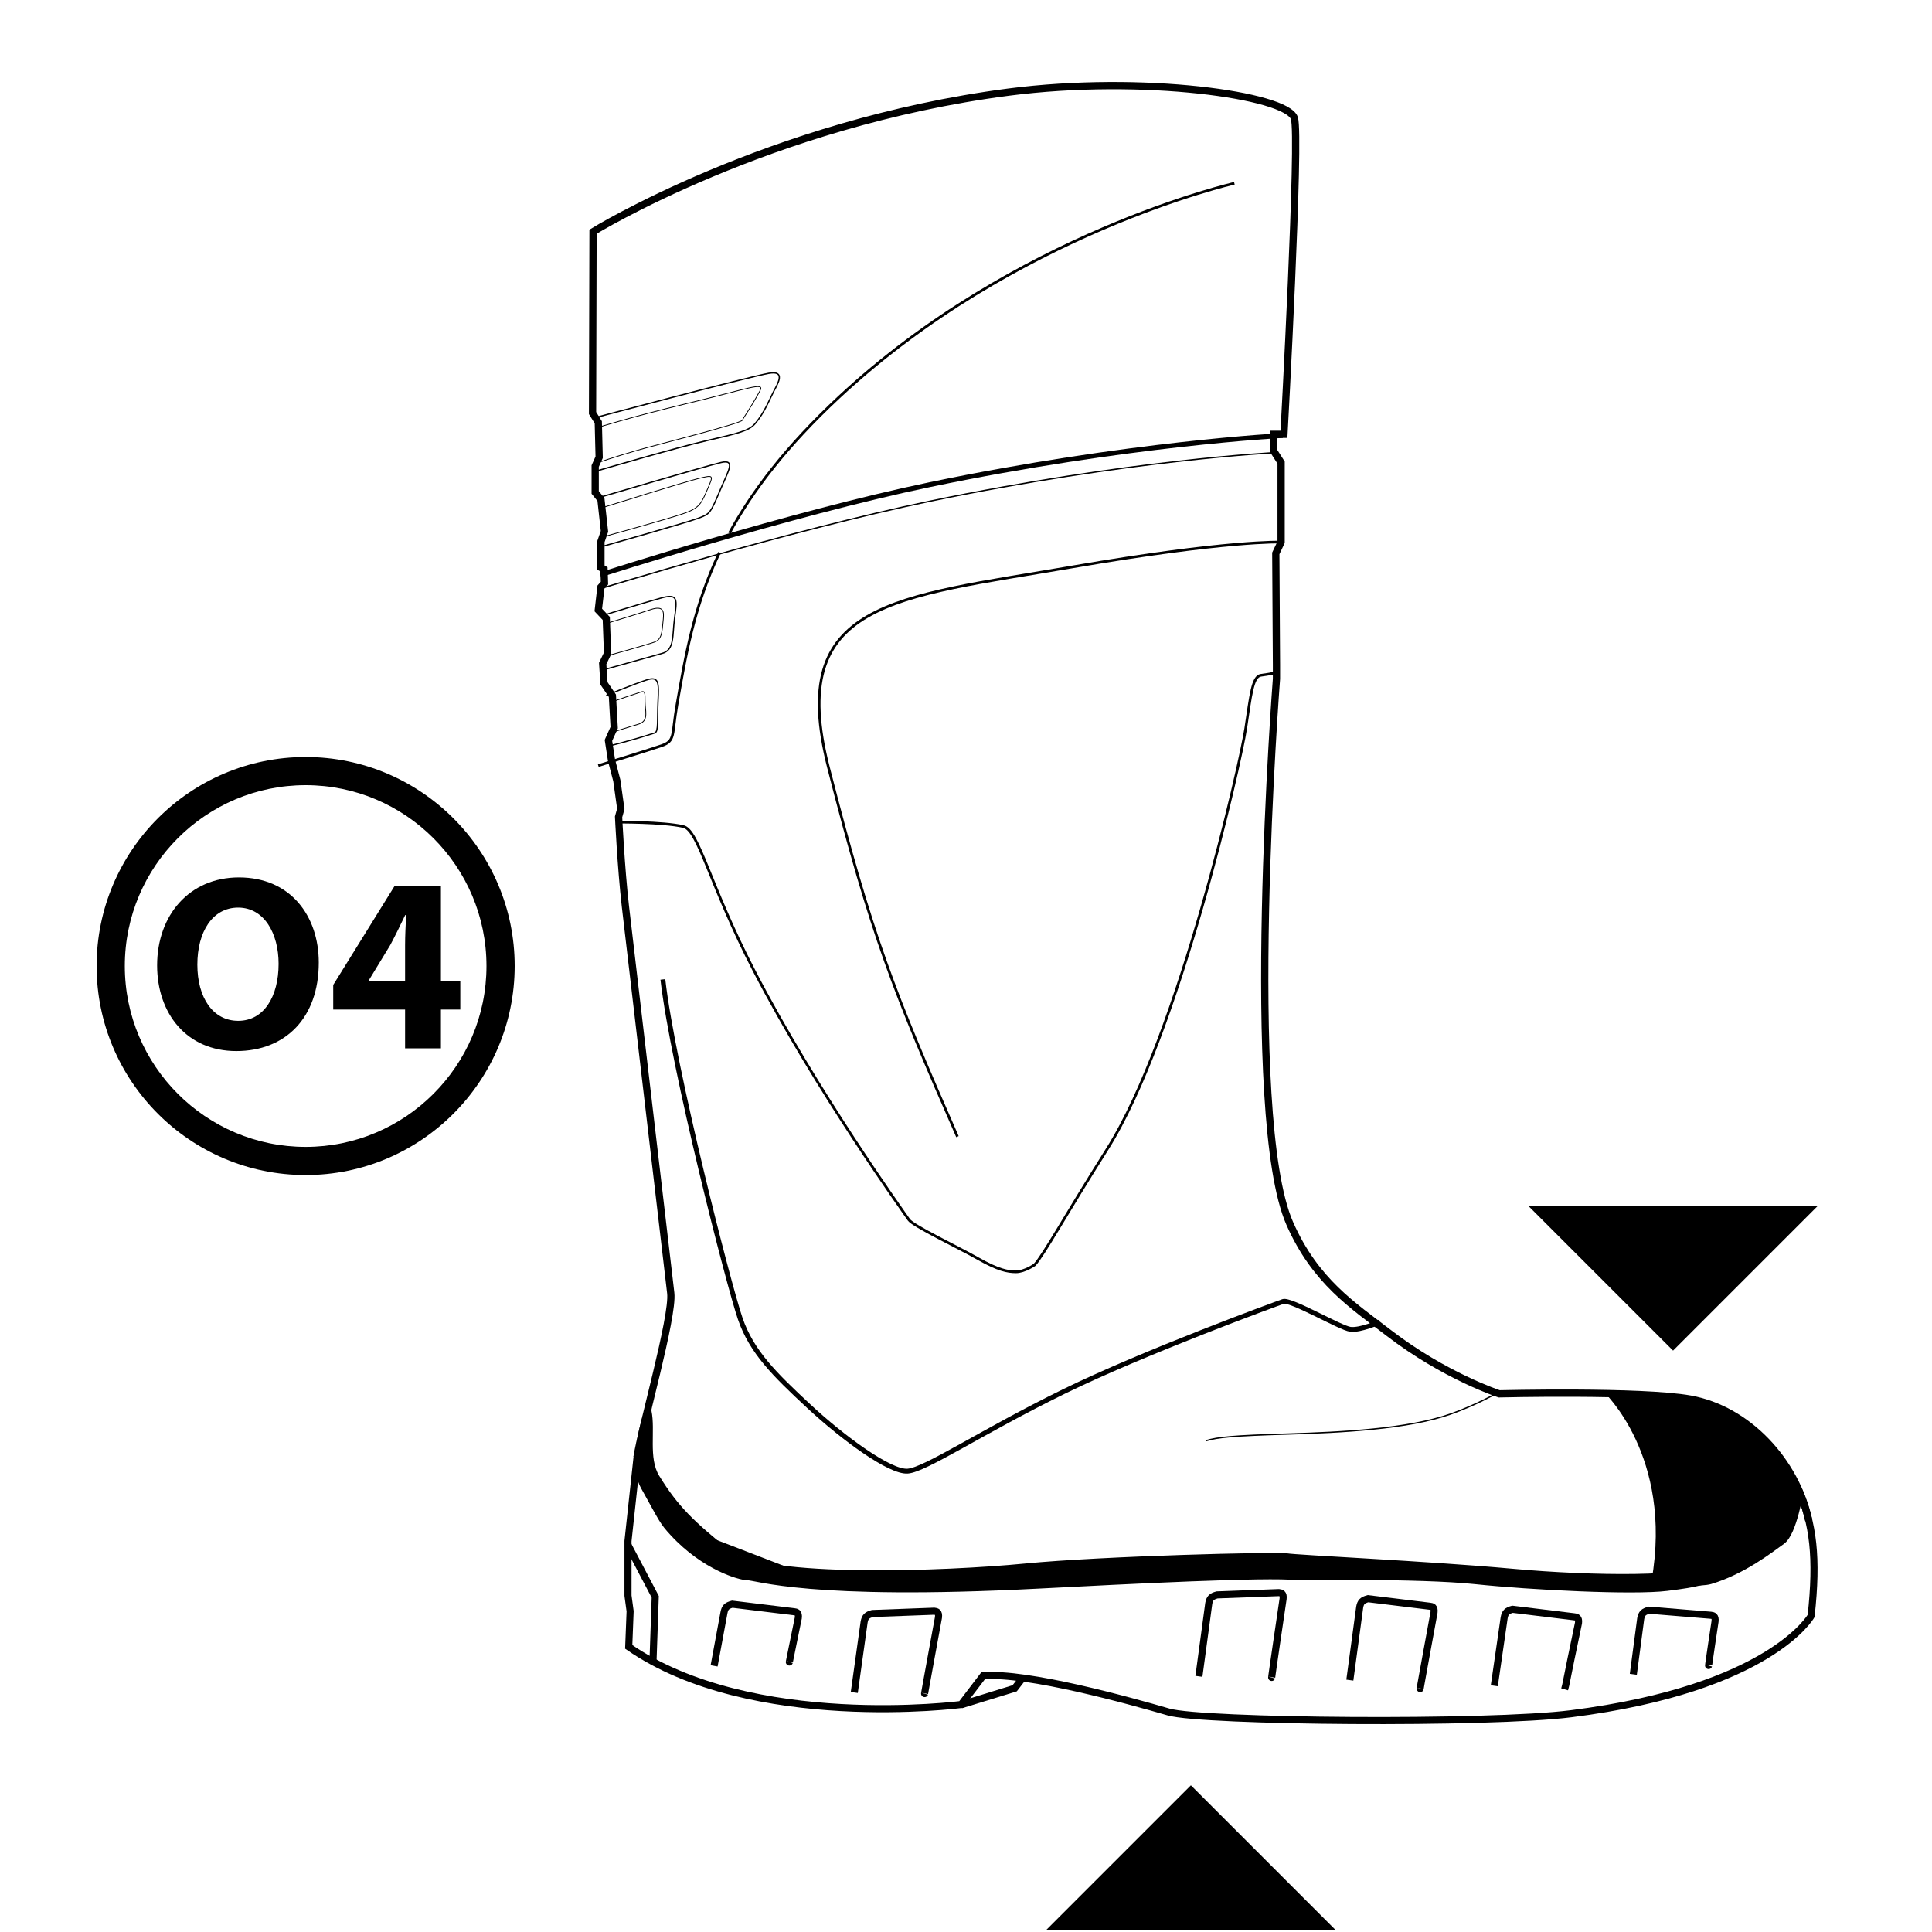 <?xml version="1.0" encoding="utf-8"?>
<!-- Generator: Adobe Illustrator 25.2.3, SVG Export Plug-In . SVG Version: 6.00 Build 0)  -->
<svg version="1.1" id="Laag_1" xmlns="http://www.w3.org/2000/svg" xmlns:xlink="http://www.w3.org/1999/xlink" x="0px" y="0px"
	 viewBox="0 0 400 400" style="enable-background:new 0 0 400 400;" xml:space="preserve">
<style type="text/css">
	.st0{clip-path:url(#SVGID_2_);}
	.st1{clip-path:url(#SVGID_4_);}
	.st2{stroke:#FFFFFF;stroke-miterlimit:10;}
	.st3{clip-path:url(#SVGID_6_);}
	.st4{clip-path:url(#SVGID_8_);}
	.st5{fill:none;stroke:#000000;stroke-width:1.5;stroke-miterlimit:10;}
	.st6{fill:none;stroke:#000000;stroke-width:0.541;stroke-miterlimit:10;}
	.st7{fill:none;stroke:#000000;stroke-width:0.173;stroke-miterlimit:10;}
	.st8{fill:none;stroke:#000000;stroke-miterlimit:10;}
	.st9{fill:none;stroke:#000000;stroke-width:0.274;stroke-miterlimit:10;}
	.st10{fill:none;stroke:#000000;stroke-width:0.549;stroke-miterlimit:10;}
	.st11{fill:none;stroke:#000000;stroke-width:1.489;stroke-miterlimit:10;}
	.st12{fill:none;stroke:#000000;stroke-width:1.5;}
	.st13{fill:none;stroke:#000000;stroke-width:1.248;stroke-miterlimit:10;}
	.st14{fill:none;stroke:#000000;stroke-width:1.098;stroke-miterlimit:10;}
	.st15{fill:none;stroke:#000000;stroke-width:0.165;stroke-miterlimit:10;}
	.st16{fill:none;stroke:#000000;stroke-width:0.272;stroke-miterlimit:10;}
	.st17{fill:none;stroke:#000000;stroke-width:0.268;stroke-miterlimit:10;}
	.st18{fill:none;stroke:#000000;stroke-width:0.26;stroke-miterlimit:10;}
	.st19{fill:none;stroke:#000000;stroke-width:0.261;stroke-miterlimit:10;}
	.st20{fill:none;stroke:#000000;stroke-width:0.545;stroke-miterlimit:10;}
	.st21{clip-path:url(#SVGID_10_);}
	.st22{clip-path:url(#SVGID_12_);}
	.st23{fill:none;stroke:#000000;stroke-width:1.026;}
	.st24{fill:none;stroke:#000000;stroke-width:0.257;}
	.st25{fill:none;stroke:#000000;stroke-width:5.714;stroke-miterlimit:10;}
	.st26{clip-path:url(#SVGID_14_);}
	.st27{clip-path:url(#SVGID_16_);}
	.st28{clip-path:url(#SVGID_18_);}
	.st29{fill:none;stroke:#000000;stroke-width:1.019;}
	.st30{clip-path:url(#SVGID_20_);}
	.st31{fill:#FFFFFF;}
	.st32{fill:none;}
	.st33{fill:none;stroke:#000000;stroke-width:1.466;stroke-miterlimit:10;}
	.st34{clip-path:url(#SVGID_22_);}
	.st35{clip-path:url(#SVGID_24_);}
	.st36{clip-path:url(#SVGID_26_);}
	.st37{clip-path:url(#SVGID_28_);}
	.st38{clip-path:url(#SVGID_30_);}
	.st39{clip-path:url(#SVGID_32_);}
	.st40{clip-path:url(#SVGID_34_);}
	.st41{clip-path:url(#SVGID_36_);}
	.st42{clip-path:url(#SVGID_38_);}
</style>
<g>
	<path d="M134.89,292.09l0.09-5.22l-0.1,5.18C134.89,292.06,134.89,292.08,134.89,292.09z"/>
	<path d="M368.1,304.07c-0.5,2.71-1.7,6.3-4.29,10.9c-4.81,8.55-8.22,6.96-10.38,8.82c-3.06,2.63-23.15,2.57-40.41,0.99
		c-17.23-1.57-44.68-2.83-46.55-3.18c-1.88-0.35-38.21,0.54-54.34,2.12c-16.13,1.57-53.98,3.03-61.15-2.8
		c-7.17-5.83-10.5-8.86-14.51-15.39c-2.26-3.69-0.74-9.32-1.59-13.44h0l-0.01-0.04c-0.62-2.99,0.42-5.18,0.42-5.18l-0.99,2.8
		c0,0-5.07,12.16-1.57,18.45c3.93,7.07,3.88,7.29,6.13,9.73c6.71,7.26,14.25,9.29,15.62,9.29c1.98,0,13.05,4.23,60.39,1.77
		c18.42-0.96,47.89-2.45,53.52-1.75c0,0,25.38-0.4,37.01,0.82c11.63,1.22,32.76,2.27,39.76,1.4c7-0.87,7.61-1.27,9.38-2.27
		c2-1.14,6.06-1.03,10.19-8.29c5.09-8.95,5.31-14.6,5.31-14.6L368.1,304.07z"/>
</g>
<g>
	<path d="M376.39,249.63l-30,30l-30-30H376.39z"/>
</g>
<g>
	<path d="M216.56,399.63l30-30l30,30H216.56z"/>
</g>
<path d="M331.92,288.06c0,0,14.54,13.31,10.02,39.18c0,0,7.61,1.51,16.34-1.95c3.93-1.56,7.99-3.25,10.64-6.26
	c3.22-3.67,4.56-8.67,3.75-9.9c-2.93-4.49-5.42-13.89-16.56-17.54C344.77,287.88,331.92,288.06,331.92,288.06z"/>
<path class="st5" d="M131.89,301.7c0.89-5.98,7.55-29.1,6.98-33.98c-0.6-5.15-8.46-72.04-9.39-80.09
	c-0.92-8.06-1.41-18.51-1.41-18.51l0.46-1.65l-0.82-5.85l-1.1-4.21l-0.64-4.12l1.19-2.65l-0.37-6.59l-1.74-2.56l-0.27-4.12l1.01-2.1
	l-0.27-7.23l-1.65-1.74l0.55-4.76l0.73-0.82l-0.09-2.84l-0.64-0.37v-5.4l0.73-2.1l-0.73-6.59l-1.19-1.46V96.5l0.82-1.83l-0.18-7.23
	l-1.19-1.92l0.1-37.55c0,0,36.4-22.45,86.03-28.9c27.73-3.6,57.53,0.63,59.17,5.37c1.25,3.61-2.15,65.48-2.15,65.48h-2.1v3.5
	l1.51,2.36v16.46l-1.1,2.33l0.14,23.05v2.93c0,0-6.99,90.6,2.74,112.73c5.29,12.03,13.14,17.03,20.49,22.68
	c11.58,8.92,22.87,12.62,22.87,12.62s29.45-0.73,39.58,1.09c11.81,2.12,21.8,12.72,24.52,25.11"/>
<path class="st8" d="M124.3,119c0,0,39.16-12.62,68.22-18.66c41.05-8.53,73.05-10.17,73.05-10.17"/>
<path class="st9" d="M124.3,121.88c0,0,39.16-12.07,68.22-18.11c41.05-8.53,71.41-10.05,71.41-10.05"/>
<path class="st10" d="M265.23,112.23c0,0-11.2-0.38-43.07,5.12c-37.1,6.4-59.46,7.13-50.64,41.52
	c8.96,34.94,13.54,46.46,26.71,76.46"/>
<path class="st10" d="M127.59,170.22c0,0,9.6-0.08,13.9,0.91c3.15,0.73,5.42,12.07,14.6,29.78c12.91,24.9,31.2,50.34,32.07,51.62
	c0.87,1.28,10.14,5.67,14.33,8.05c4.2,2.38,6.12,2.74,7.87,2.74s3.85-1.46,3.85-1.46c1.9-2.08,6.16-9.9,15.03-23.96
	c14.9-23.63,27.62-80.12,28.67-87.07s1.4-10.79,3.15-11.02c1.75-0.23,3.21-0.55,3.21-0.55"/>
<path class="st9" d="M309.91,288.45c0,0-4.52,2.53-9.57,4.31c-8.81,3.11-22.55,3.8-33.72,4.14c-11.17,0.33-14.58,0.65-16.97,1.4"/>
<path class="st8" d="M285.61,273.71c0,0-3.94,1.78-6.04,1.51c-2.1-0.27-12.34-6.31-13.92-5.76s-28.62,10.43-45.43,18.66
	c-16.81,8.23-28.62,16.19-32.3,16.46c-3.68,0.27-13.39-6.86-20.48-13.45c-7.09-6.59-11.82-11.25-14.18-18.11
	c-2.36-6.86-13.92-51.86-16.02-70.24"/>
<path class="st15" d="M123.67,88.54c0,0,7.36-2.3,17.98-4.85c13.54-3.25,16.76-4.76,15.67-2.74c-1.73,3.21-3.25,5.3-3.61,6.04
	s-17.65,5.04-22.17,6.36c-4.51,1.32-7.69,2.42-7.69,2.42"/>
<path class="st16" d="M122.68,86.62c0,0,32.07-8.53,36.49-9.33c3.54-0.64,1.9,2.08,1.06,3.66c-0.9,1.71-1.89,4.4-3.9,6.77
	c-1.24,1.46-3.52,2.02-9.89,3.48c-6.38,1.46-23.23,6.4-23.23,6.4"/>
<path class="st17" d="M123.76,103.08c0,0,22.42-6.59,25.52-7.32c3.1-0.73,1.48,1.8,0,5.3c-2.24,5.3-2.24,5.3-4.66,6.22
	c-2.41,0.91-20.26,5.95-20.26,5.95"/>
<path class="st15" d="M124.76,105.09c0,0,16.86-5.3,19.93-6.04c3.07-0.73,3.07-0.73,1.8,2.2s-1.61,3.84-4.59,4.94
	c-2.99,1.1-16.96,4.94-16.96,4.94"/>
<path class="st18" d="M124.82,127.41c0,0,8.89-2.74,12.27-3.66c3.39-0.91,3.06,0.55,2.57,4.21s0.04,6.59-2.57,7.32
	s-11.46,3.2-11.46,3.2"/>
<path class="st15" d="M125.3,129.15c0,0,6.53-1.97,9.38-2.93s2.77,0.55,2.64,2.01c-0.26,2.93-0.36,4.16-1.84,4.71
	c-1.48,0.55-9.91,2.88-9.91,2.88"/>
<path class="st15" d="M127.11,145.16c0,0,3.95-1.37,5.67-1.92c1.03-0.33,0.68,0.96,0.81,2.74c0.14,1.78,0.54,3.41-1.49,3.98
	c-1.49,0.42-5.73,1.78-5.73,1.78"/>
<path class="st19" d="M125.52,143.97c0,0,5.83-2.38,8.37-3.2c2.54-0.82,2.54,0.55,2.35,4.39c-0.19,3.84,0.14,6.32-0.68,6.59
	c-5.12,1.65-9.3,2.65-9.3,2.65"/>
<path class="st10" d="M151.01,110.38c4.72-8.67,11.76-17.96,22.71-28.16c36.46-33.96,81.84-44.27,81.84-44.27"/>
<path class="st10" d="M123.87,158.51c0,0,10.15-3.11,13.08-4.12c2.93-1.01,2.1-2.2,3.21-8.51c1.75-9.91,3.43-20.19,8.81-31.5"/>
<g>
	<path class="st33" d="M132.07,302.1l5.07,11.52c1.99,0.9,9.5,5.33,9.5,5.33l21.72,8.37c0,0,42.97-1.07,61.09-2.95
		c18.12-1.88,31.13-2.07,35.75-1.9c4.62,0.17,82.04,6.82,88.88,4.78c6.84-2.05,12.44-6.5,14.84-8.21
		c2.39-1.71,3.75-10.35,3.75-10.35"/>
	<path class="st33" d="M372.29,308.24c3.12,7.15,4.02,14.24,2.68,26.33c0,0-8.42,15-49.69,20.24c-17.08,2.17-76.29,1.68-83.33-0.36
		c-8.16-2.37-29.12-8.2-38.4-7.51l-4.55,5.96c0,0-43.45,5.65-68.83-11.93l0.29-7.39l-0.44-3.22c0,0,0-3.39,0-4.76
		c0-1.37,0-6.55,0-6.55l1.93-17.85"/>
	<polyline class="st33" points="130.02,319.88 135.66,330.6 135.2,343.88 	"/>
	<path class="st33" d="M147.85,344.9l2.04-11.02c0.2-1.08,0.59-1.44,1.72-1.75l12.79,1.56c0.48,0.06,1.02,0.12,0.88,1.29
		c0,0-1.94,9.45-1.85,9.12"/>
	<path class="st33" d="M176.87,350.41l2.04-14.6c0.2-1.08,0.59-1.44,1.72-1.75l12.79-0.48c0.48,0.06,1.02,0.12,0.88,1.29
		c0,0-2.97,16.11-2.87,15.78"/>
	<path class="st33" d="M248.22,347.07l2.04-15.11c0.2-1.08,0.59-1.44,1.72-1.75l12.79-0.48c0.48,0.06,1.02,0.12,0.88,1.29
		c0,0-2.46,16.62-2.36,16.29"/>
	<path class="st33" d="M279.47,347.85l2.04-15.11c0.2-1.08,0.59-1.44,1.72-1.75l12.79,1.56c0.48,0.06,1.02,0.12,0.88,1.29
		c0,0-2.97,16.11-2.87,15.78"/>
	<path class="st33" d="M309.38,349.02l2.04-14.09c0.2-1.08,0.59-1.44,1.72-1.75l12.79,1.56c0.48,0.06,1.02,0.12,0.88,1.29
		c-2.72,12.89-2.48,12.39-2.87,13.73"/>
	<path class="st33" d="M338.16,346.65l1.53-11.53c0.2-1.08,0.59-1.44,1.72-1.75l12.79,1.05c0.48,0.06,1.02,0.12,0.88,1.29
		c0,0-1.43,9.45-1.33,9.12"/>
	<polyline class="st33" points="198.95,352.97 210.08,349.54 211.62,347.55 	"/>
	<line class="st33" x1="253.27" y1="322.71" x2="254.68" y2="322.71"/>
</g>
<g>
	<g>
		<defs>
			<rect id="SVGID_35_" x="20" y="156.72" width="86.55" height="86.56"/>
		</defs>
		<clipPath id="SVGID_2_">
			<use xlink:href="#SVGID_35_"  style="overflow:visible;"/>
		</clipPath>
		<path class="st0" d="M63.28,162.56c-20.64,0-37.44,16.79-37.44,37.44c0,20.65,16.8,37.45,37.44,37.45s37.44-16.8,37.44-37.45
			C100.71,179.35,83.92,162.56,63.28,162.56 M63.28,243.28C39.41,243.28,20,223.86,20,200c0-23.86,19.41-43.27,43.28-43.27
			c23.86,0,43.28,19.41,43.28,43.27C106.55,223.86,87.14,243.28,63.28,243.28"/>
		<path class="st0" d="M40.86,199.72c0,6.82,3.21,11.63,8.46,11.63c5.32,0,8.36-5.03,8.36-11.8c0-6.27-2.96-11.64-8.38-11.64
			C43.97,187.92,40.86,192.95,40.86,199.72 M66,199.29c0,11.42-6.89,18.32-17.07,18.32c-10.32,0-16.4-7.81-16.4-17.74
			c0-10.4,6.69-18.21,16.94-18.21C60.17,181.66,66,189.66,66,199.29"/>
		<path class="st0" d="M83.87,203.15v-7.43c0-2.01,0.11-4.09,0.22-6.26l-0.19-0.01c-1.07,2.19-1.98,4.13-3.11,6.23l-4.48,7.36
			l-0.03,0.1H83.87z M83.87,217.04v-8.03H68.99v-5.09l12.69-20.46h9.61v19.68h4.01v5.87h-4.01v8.03H83.87z"/>
	</g>
</g>
</svg>

